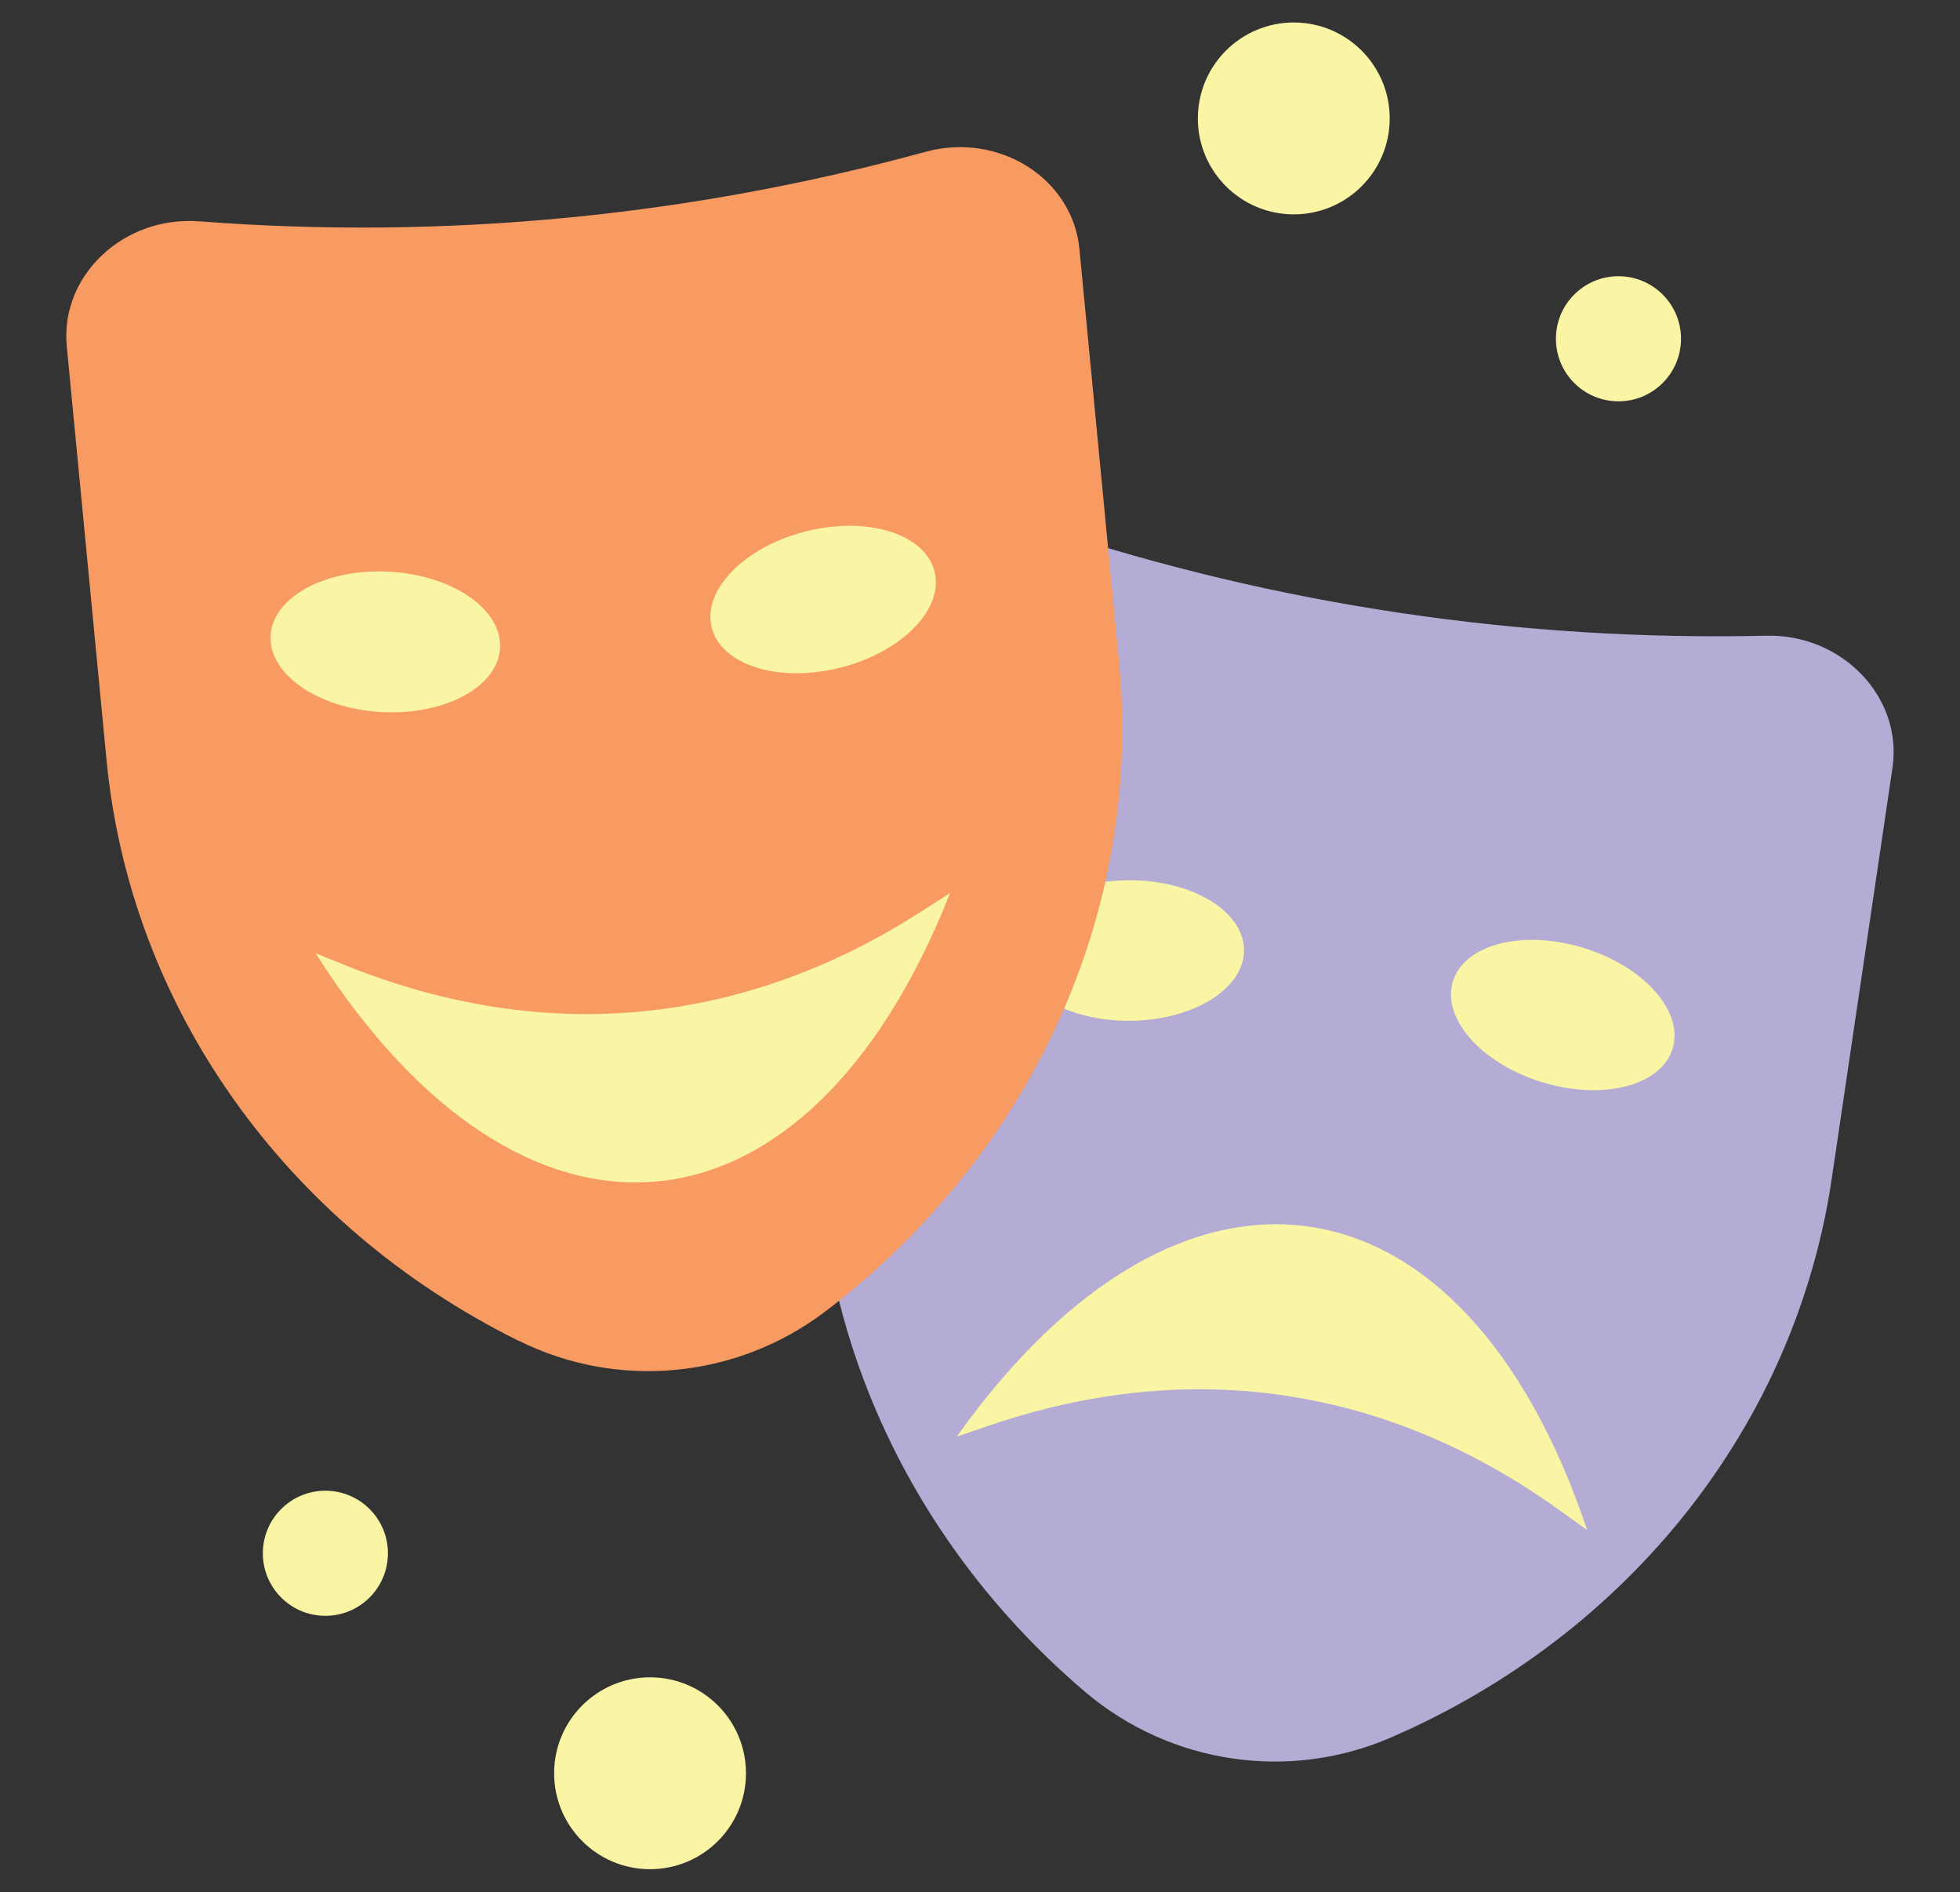 <?xml version="1.0" encoding="UTF-8"?><svg id="d" xmlns="http://www.w3.org/2000/svg" viewBox="0 0 557.8 538.4"><rect x="0" y="0" width="557.8" height="538.4" fill="#333333" stroke="none"/><defs><style>.e{fill:#f89b62;}.f{fill:#faf4a5;}.g{fill:#b4acd5;}</style></defs><path class="g" d="M297.3,150.4h.3c66.1,21.9,135.5,32.1,205.1,30.5h0c21.6-.5,38.8,17.5,35.9,37.5l-17.3,117c-10.3,69.8-57.4,129.5-125.4,159h0c-29,12.6-62.7,7.6-86.9-12.8h0c-56.6-48.1-84.4-118.9-74.1-188.8l17.3-116.9c3-20,24.6-32.2,45.2-25.4Z"/><ellipse class="f" cx="321.2" cy="270.7" rx="32.7" ry="20" transform="translate(-.8 .9) rotate(-.2)"/><ellipse class="f" cx="444.9" cy="289" rx="20" ry="32.7" transform="translate(38.3 629.8) rotate(-73)"/><path class="f" d="M272.3,408.8l9.4-3.2c57.2-19.5,113.1-11.1,162.2,24.2l7.8,5.6h0c-35.1-104.7-115.4-116.6-179.4-26.6h0Z"/><circle class="f" cx="185" cy="504.6" r="27.3"/><circle class="f" cx="92.6" cy="442" r="17.8"/><circle class="f" cx="368.2" cy="33.7" r="27.3"/><circle class="f" cx="460.6" cy="96.4" r="17.8"/><path class="e" d="M56.7,63h.3c69.4,5.3,139.2-1.4,206.4-19.8h0c20.9-5.7,41.9,7.6,43.8,27.7l11.3,117.8c6.7,70.2-24.6,139.5-83.5,184.4h0c-25.2,19.2-59.1,22.5-87.4,8.4h-.1c-66.5-33-110.5-95.1-117.2-165.4l-11.3-117.6c-1.9-20.1,16.2-37.2,37.8-35.5Z"/><ellipse class="f" cx="109.7" cy="182.8" rx="20" ry="32.7" transform="translate(-78.8 282.3) rotate(-86.9)"/><ellipse class="f" cx="234.2" cy="170.8" rx="32.7" ry="20" transform="translate(-34.5 62) rotate(-14.1)"/><path class="f" d="M89.9,271.3l9.2,3.7c56.1,22.4,112.4,17,163.2-15.7l8.1-5.2h0c-40.5,102.7-121.3,110.4-180.5,17.3h0Z"/></svg>